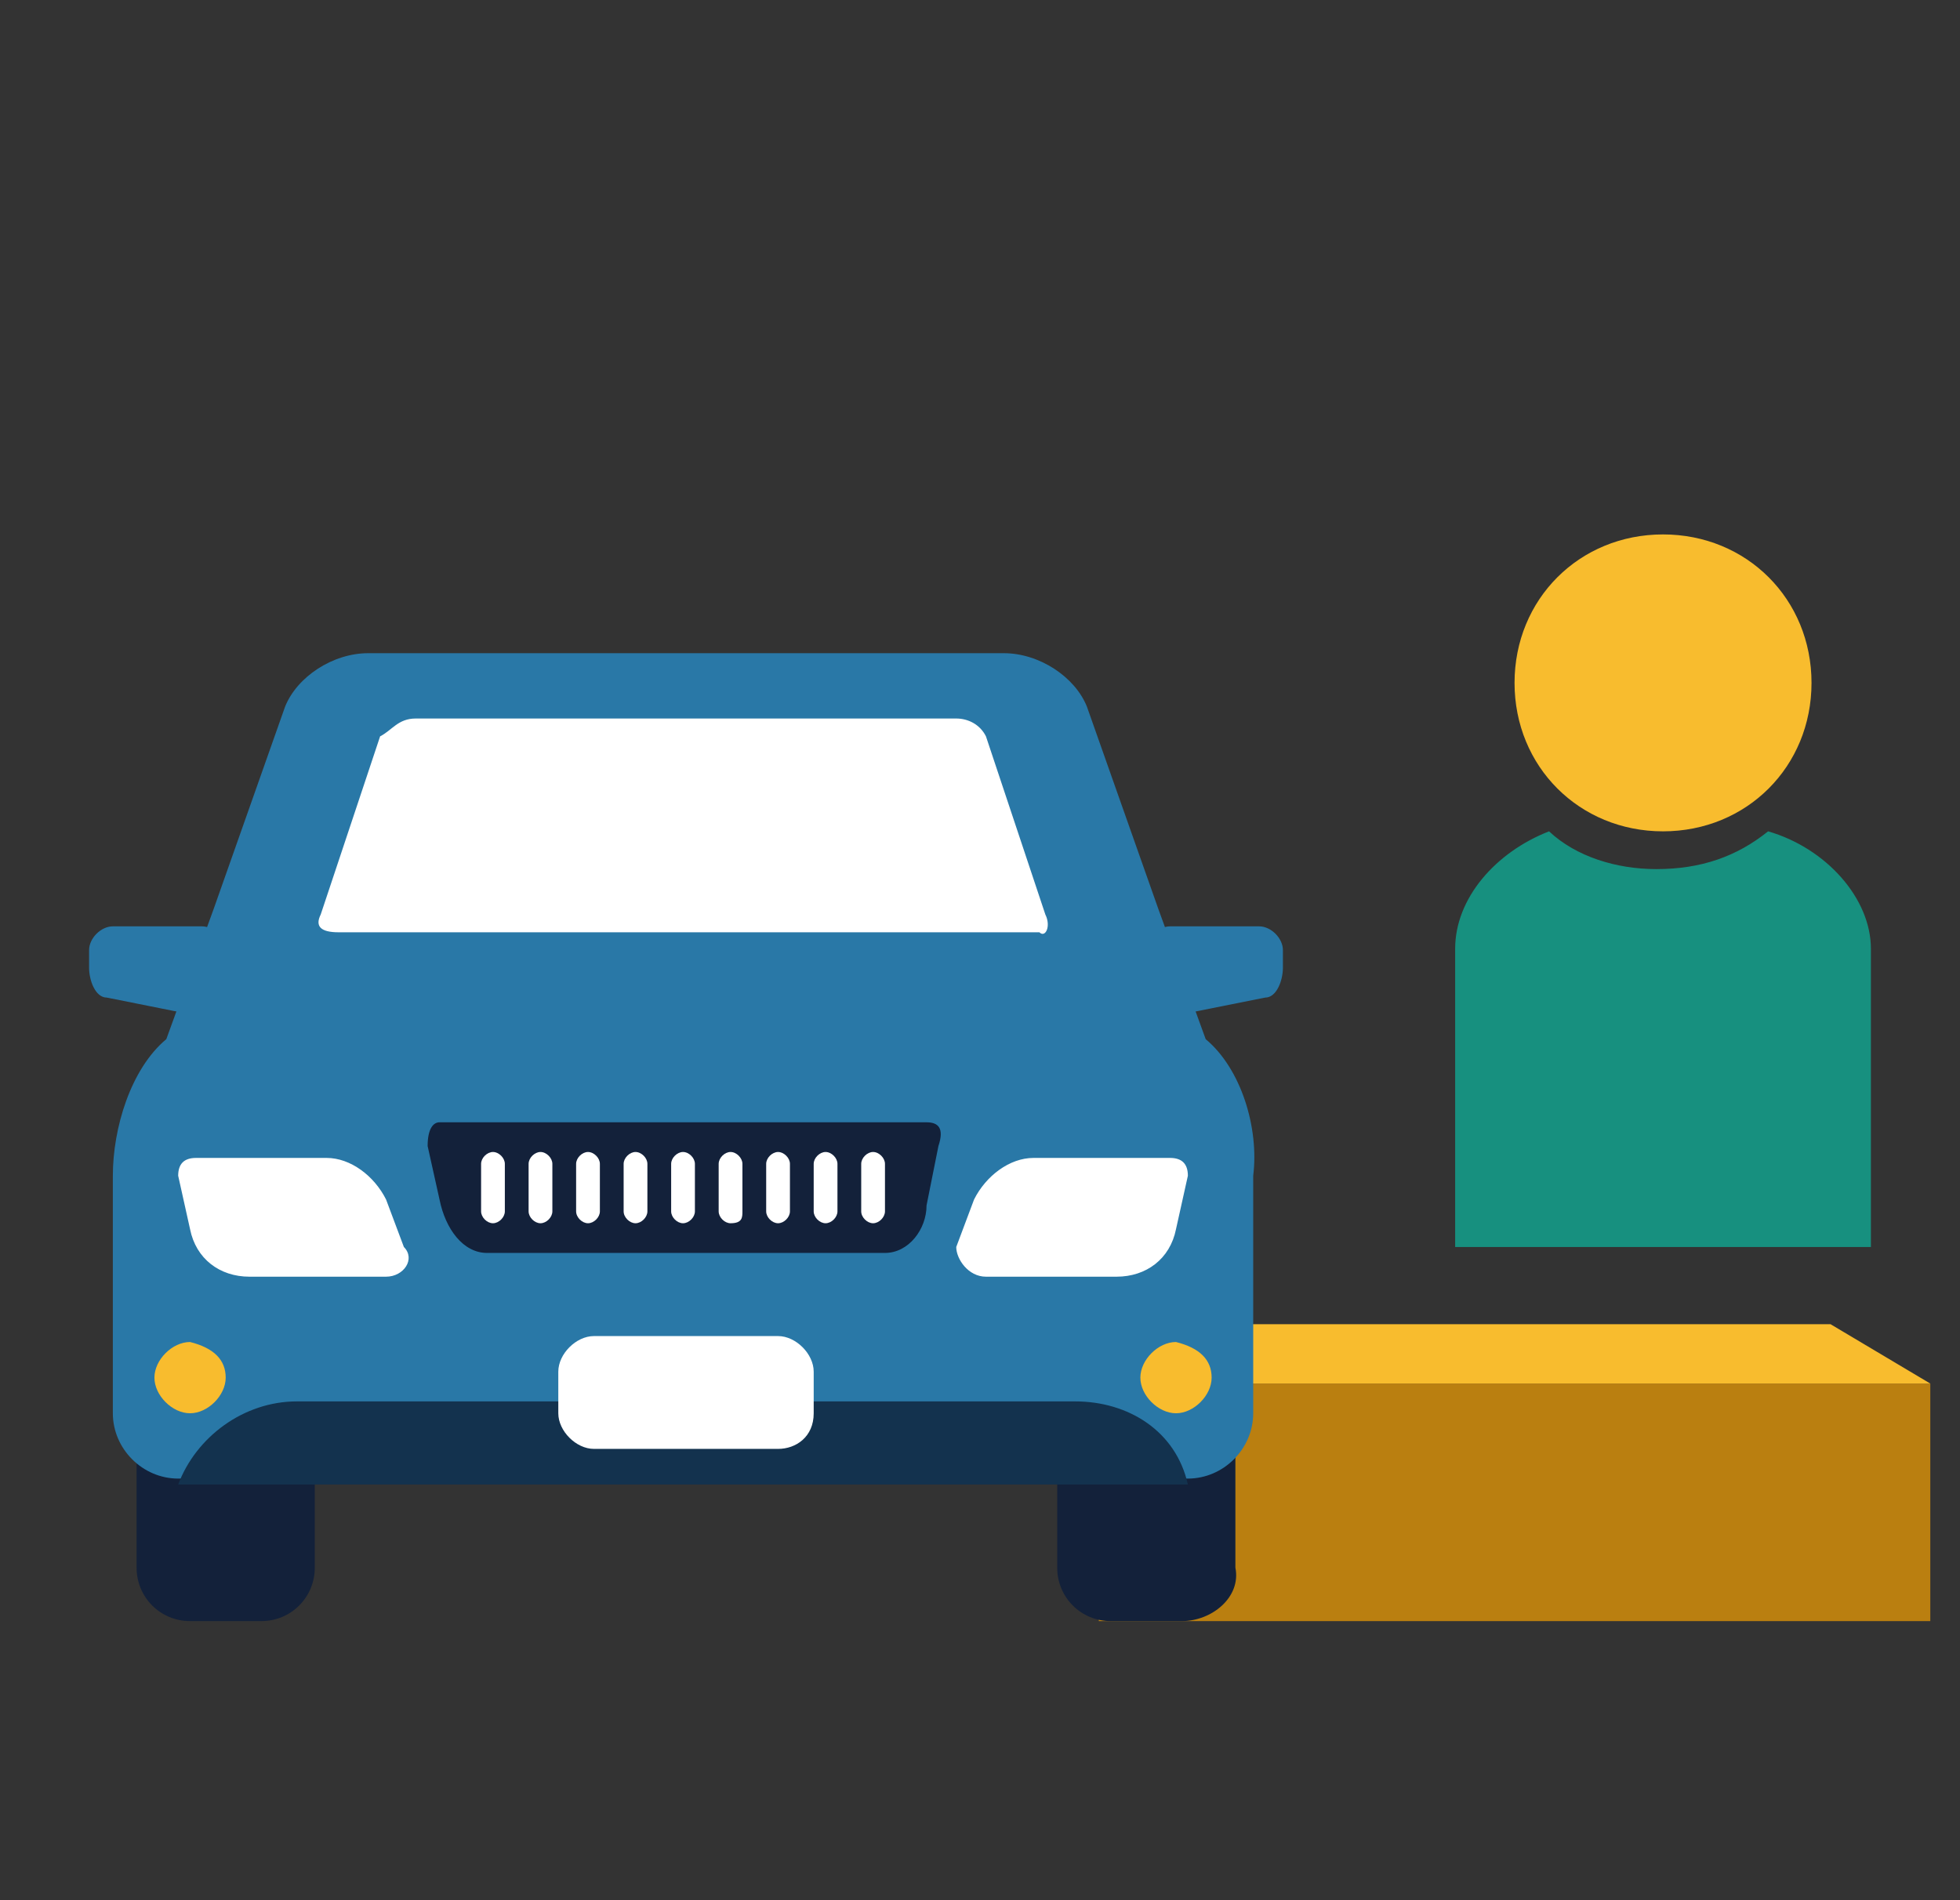 <svg width="33" height="32" viewBox="0 0 33 32" fill="none" xmlns="http://www.w3.org/2000/svg">
<rect x="0" y="0" width="33" height="32" fill="#333333" stroke="none"/>
<g clip-path="url(#clip0_3202_55350)">
<path d="M29.769 14C29.242 14.424 28.64 14.636 27.887 14.636C27.21 14.636 26.532 14.424 26.081 14C25.177 14.353 24.5 15.13 24.5 15.978V21H31.349H31.5V15.978C31.5 15.13 30.747 14.283 29.769 14Z" fill="#17907F"/>
<path d="M28 14C29.41 14 30.5 12.91 30.5 11.5C30.5 10.09 29.41 9 28 9C26.59 9 25.5 10.09 25.5 11.5C25.5 12.91 26.59 14 28 14Z" fill="#F8BC2E"/>
<path d="M32.5 23.3H18.5V27.3H32.5V23.3Z" fill="#BA7F10"/>
<path d="M32.5 23.3H18.5L20.273 22.3H30.82L32.5 23.3Z" fill="#F8BC2E"/>
<path d="M3.3 17.1L1.8 16.8C1.6 16.8 1.5 16.5 1.5 16.3V16C1.5 15.8 1.7 15.6 1.9 15.6H3.4C3.6 15.6 3.8 15.8 3.7 16.1V16.7C3.7 17 3.5 17.2 3.3 17.1Z" fill="#2978A7"/>
<path d="M19.8 17.1L21.3 16.8C21.5 16.8 21.6 16.5 21.6 16.3V16C21.6 15.8 21.4 15.6 21.2 15.6H19.7C19.5 15.6 19.3 15.8 19.4 16.1L19.5 16.8C19.4 17 19.6 17.2 19.8 17.1Z" fill="#2978A7"/>
<path d="M4.4 27.3H3.2C2.7 27.3 2.3 26.9 2.3 26.4V21.7H5.3V26.4C5.3 26.9 4.9 27.3 4.4 27.3Z" fill="#13213A"/>
<path d="M19.9 27.3H18.7C18.2 27.3 17.8 26.9 17.8 26.4V21.7H20.8V26.4C20.9 26.9 20.4 27.3 19.9 27.3Z" fill="#13213A"/>
<path d="M20.3 17.5L19.5 15.3L18.3 11.9C18.1 11.4 17.5 11 16.9 11H6.2C5.6 11 5 11.4 4.8 11.9L3.6 15.3L2.8 17.5C2.2 18 1.9 19 1.9 19.8V23.8C1.9 24.4 2.4 24.9 3 24.9H20C20.6 24.9 21.1 24.4 21.1 23.8V19.8C21.2 19 20.9 18 20.3 17.5Z" fill="#2978A7"/>
<path d="M18.1 23.6H5C4.1 23.6 3.3 24.2 3 25H20C19.8 24.1 19 23.6 18.1 23.6Z" fill="#13324E"/>
<path d="M3.8 23.2C3.8 23.5 3.5 23.8 3.2 23.8C2.9 23.8 2.6 23.5 2.6 23.2C2.6 22.9 2.9 22.6 3.2 22.6C3.6 22.7 3.8 22.9 3.8 23.2Z" fill="#F8BC2E"/>
<path d="M20.4 23.2C20.4 23.5 20.1 23.8 19.8 23.8C19.5 23.8 19.2 23.5 19.2 23.2C19.2 22.9 19.5 22.6 19.8 22.6C20.2 22.7 20.4 22.9 20.4 23.2Z" fill="#F8BC2E"/>
<path d="M17.6 15.4L16.6 12.4C16.5 12.2 16.3 12.1 16.1 12.1H7C6.7 12.1 6.6 12.3 6.4 12.4L5.4 15.4C5.3 15.6 5.4 15.7 5.7 15.7H17.5C17.6 15.8 17.7 15.6 17.6 15.4Z" fill="white"/>
<path d="M14.9 21.1H8.2C7.8 21.1 7.5 20.7 7.4 20.2L7.2 19.3C7.2 19 7.3 18.9 7.4 18.9H15.6C15.8 18.9 15.9 19 15.8 19.3L15.6 20.3C15.6 20.7 15.3 21.1 14.9 21.1Z" fill="#13213A"/>
<path d="M8.3 20.6C8.2 20.6 8.1 20.5 8.1 20.4V19.6C8.1 19.5 8.2 19.4 8.3 19.4C8.4 19.4 8.5 19.5 8.5 19.6V20.4C8.5 20.5 8.4 20.6 8.3 20.6Z" fill="white"/>
<path d="M9.1 20.6C9 20.6 8.9 20.5 8.9 20.4V19.6C8.9 19.5 9 19.4 9.1 19.4C9.2 19.4 9.3 19.5 9.3 19.6V20.4C9.3 20.5 9.2 20.6 9.1 20.6Z" fill="white"/>
<path d="M9.9 20.6C9.8 20.6 9.7 20.5 9.7 20.4V19.6C9.7 19.5 9.8 19.4 9.9 19.4C10 19.4 10.1 19.5 10.1 19.6V20.4C10.1 20.5 10 20.6 9.9 20.6Z" fill="white"/>
<path d="M10.7 20.6C10.6 20.6 10.5 20.5 10.5 20.4V19.6C10.5 19.5 10.6 19.4 10.7 19.4C10.8 19.4 10.9 19.5 10.9 19.6V20.4C10.9 20.5 10.8 20.6 10.7 20.6Z" fill="white"/>
<path d="M11.5 20.6C11.4 20.6 11.3 20.5 11.3 20.4V19.6C11.3 19.5 11.4 19.4 11.5 19.4C11.6 19.4 11.7 19.5 11.7 19.6V20.4C11.7 20.5 11.6 20.6 11.5 20.6Z" fill="white"/>
<path d="M12.3 20.6C12.2 20.6 12.1 20.5 12.1 20.4V19.6C12.1 19.5 12.2 19.4 12.3 19.4C12.4 19.4 12.5 19.5 12.5 19.6V20.4C12.5 20.5 12.5 20.6 12.3 20.6Z" fill="white"/>
<path d="M13.1 20.6C13 20.6 12.9 20.5 12.9 20.4V19.6C12.9 19.5 13 19.4 13.1 19.4C13.2 19.4 13.3 19.5 13.3 19.6V20.4C13.3 20.5 13.2 20.6 13.1 20.6Z" fill="white"/>
<path d="M13.9 20.6C13.8 20.6 13.7 20.5 13.7 20.4V19.6C13.7 19.5 13.8 19.4 13.9 19.4C14 19.4 14.1 19.5 14.1 19.6V20.4C14.1 20.5 14 20.6 13.9 20.6Z" fill="white"/>
<path d="M14.7 20.6C14.6 20.6 14.5 20.5 14.5 20.4V19.6C14.5 19.5 14.6 19.4 14.7 19.4C14.8 19.4 14.9 19.5 14.9 19.6V20.4C14.9 20.5 14.8 20.6 14.7 20.6Z" fill="white"/>
<path d="M13.1 24.4H10C9.7 24.4 9.4 24.1 9.4 23.8V23.1C9.4 22.8 9.7 22.5 10 22.5H13.1C13.4 22.5 13.7 22.8 13.7 23.1V23.8C13.7 24.2 13.4 24.4 13.1 24.4Z" fill="white"/>
<path d="M6.5 21.5H4.2C3.7 21.5 3.3 21.2 3.2 20.7L3 19.8C3 19.6 3.1 19.5 3.3 19.5H5.5C5.9 19.5 6.3 19.8 6.5 20.2L6.8 21C7 21.2 6.8 21.5 6.5 21.5Z" fill="white"/>
<path d="M16.6 21.5H18.8C19.3 21.5 19.7 21.2 19.8 20.7L20 19.8C20 19.6 19.9 19.5 19.7 19.5H17.4C17 19.5 16.6 19.8 16.4 20.2L16.1 21C16.1 21.2 16.3 21.5 16.6 21.5Z" fill="white"/>
</g>
<defs>
<clipPath id="clip0_3202_55350">
<rect width="32" height="32" fill="white" transform="translate(0.5)"/>
</clipPath>
</defs>
</svg>
